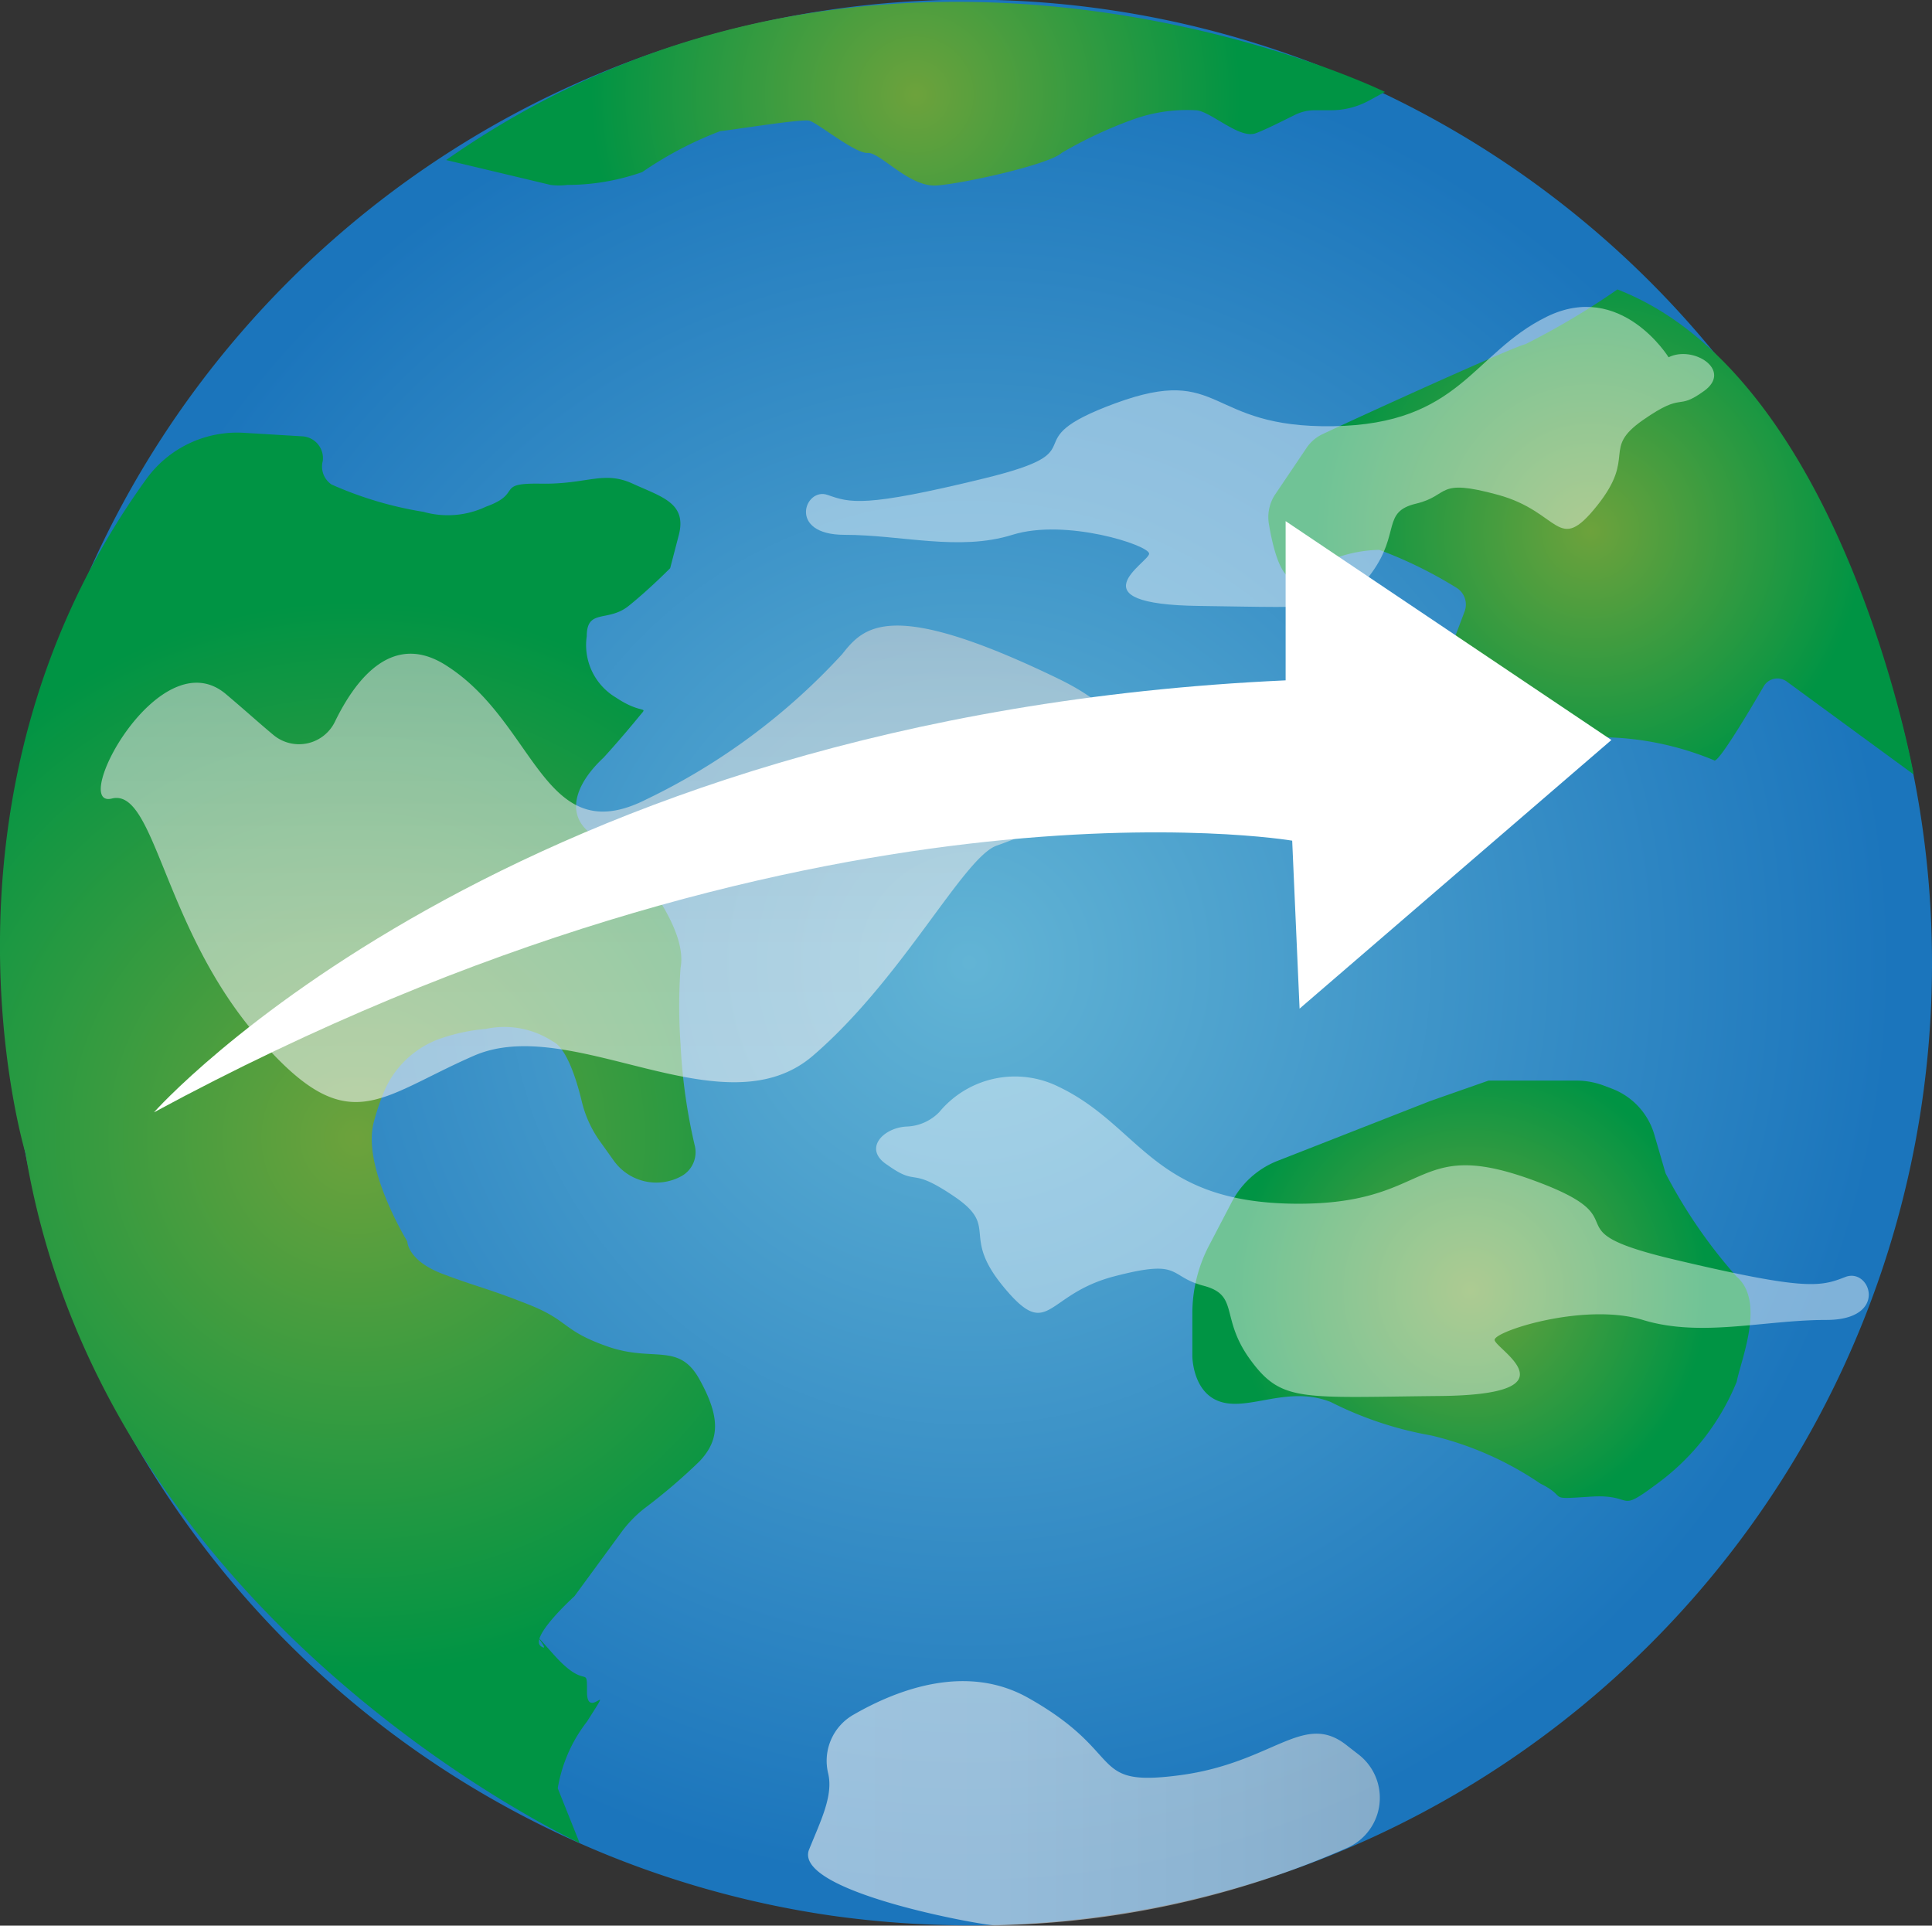 <svg xmlns="http://www.w3.org/2000/svg" xmlns:xlink="http://www.w3.org/1999/xlink" viewBox="0 0 70.63 70.39"><rect x="0" y="0" width="70.63" height="70.39" fill="#333333" stroke="none"/><defs><style>.cls-1{fill:url(#radial-gradient);}.cls-2{fill:url(#radial-gradient-2);}.cls-3{fill:url(#radial-gradient-3);}.cls-4{fill:url(#radial-gradient-4);}.cls-5{fill:url(#radial-gradient-5);}.cls-6,.cls-8{opacity:0.58;}.cls-6{fill:url(#linear-gradient);}.cls-7,.cls-9{fill:#fff;}.cls-7{opacity:0.44;}.cls-8{fill:url(#linear-gradient-2);}</style><radialGradient id="radial-gradient" cx="35.43" cy="35.19" r="35.19" gradientUnits="userSpaceOnUse"><stop offset="0" stop-color="#62b4d5"/><stop offset="0.96" stop-color="#1b75bc"/></radialGradient><radialGradient id="radial-gradient-2" cx="13.06" cy="41.59" r="20.43" gradientUnits="userSpaceOnUse"><stop offset="0" stop-color="#6da23c"/><stop offset="0.96" stop-color="#009444"/></radialGradient><radialGradient id="radial-gradient-3" cx="53.76" cy="47.17" r="9.02" xlink:href="#radial-gradient-2"/><radialGradient id="radial-gradient-4" cx="58.15" cy="19.41" r="10.42" xlink:href="#radial-gradient-2"/><radialGradient id="radial-gradient-5" cx="33.47" cy="3.46" r="12.37" xlink:href="#radial-gradient-2"/><linearGradient id="linear-gradient" x1="22.37" y1="40.29" x2="22.37" y2="22.83" gradientUnits="userSpaceOnUse"><stop offset="0" stop-color="#f3f4f4"/><stop offset="0.33" stop-color="#eeefef"/><stop offset="0.75" stop-color="#dee0e0"/><stop offset="1" stop-color="#d1d3d4"/></linearGradient><linearGradient id="linear-gradient-2" x1="29.54" y1="65.92" x2="50.47" y2="65.92" xlink:href="#linear-gradient"/></defs><title>International Hover</title><g id="Layer_2" data-name="Layer 2"><g id="Layer_1-2" data-name="Layer 1"><path class="cls-1" d="M70.63,35.19a35.14,35.14,0,0,1-35.2,35.19,36.35,36.35,0,0,1-5-.35A35.2,35.2,0,1,1,70.63,35.19Z"/><path class="cls-2" d="M8.9,15.82l2.16.13a.8.8,0,0,1,.74.9.79.79,0,0,0,.32.86,13.49,13.49,0,0,0,3.36,1,3.27,3.27,0,0,0,2.29-.19c1.37-.49.3-.87,2-.84s2.29-.49,3.36,0,2,.71,1.68,1.9l-.31,1.19s-.76.77-1.52,1.38-1.53.08-1.53,1.11a2.23,2.23,0,0,0,1.07,2.24c.91.61,1.17.31.91.61-.82,1-1.37,1.59-1.37,1.59-1.07,1-1.37,2.09-.46,2.77a7.59,7.59,0,0,1,2,1.67c.46.69,1.49,2.12,1.28,3.24a19.61,19.61,0,0,0,0,2.79,20.43,20.43,0,0,0,.52,3.71A1,1,0,0,1,24.9,43h0a1.91,1.91,0,0,1-2.46-.57l-.55-.77a4.22,4.22,0,0,1-.61-1.35c-.19-.81-.56-2-1.07-2.24a3.23,3.23,0,0,0-2.44-.46A6.88,6.88,0,0,0,16,38a3.51,3.51,0,0,0-2,2,8.8,8.8,0,0,0-.33,1c-.46,1.64,1.22,4.38,1.22,4.38s0,.7,1.3,1.19,1.6.51,3.12,1.11,1.22.95,2.9,1.54,2.6-.17,3.36,1.2.76,2.2,0,3a21,21,0,0,1-2,1.71,4.49,4.49,0,0,0-.81.82L21,58.35s-1.68,1.52-1.22,1.83-.76-1.07.46.3,1.22.31,1.22,1.38,1.07-.61,0,1.07a5.43,5.43,0,0,0-1.07,2.44l.8,2S3.78,59.37.93,42.15c0,0-3.95-13.06,4.42-24.64A4.1,4.1,0,0,1,8.9,15.82Z"/><path class="cls-3" d="M52.28,40.25l-5.59,2.19A3.22,3.22,0,0,0,45,44l-.8,1.53A5.36,5.36,0,0,0,43.59,48v1.57s0,1.37,1.06,1.68,2.45-.61,4,0a13.13,13.13,0,0,0,3.66,1.22,12,12,0,0,1,4,1.76c1.07.53.15.59,1.83.48s.92.66,2.45-.48a8.66,8.66,0,0,0,2.9-3.72c.15-.79,1.06-2.93,0-3.84a18.58,18.58,0,0,1-2.6-3.78l-.41-1.41a2.56,2.56,0,0,0-1.54-1.68l-.29-.11a2.87,2.87,0,0,0-1.05-.19H54.42Z"/><path class="cls-4" d="M59.13,10.58a27.75,27.75,0,0,1-3.36,2c-.53.13-6,2.62-7.42,3.29a1.45,1.45,0,0,0-.59.51L46.6,18.1a1.51,1.51,0,0,0-.22,1c.14.87.48,2.39,1.15,2a5,5,0,0,1,2.89-1,15.75,15.75,0,0,1,2.8,1.37.72.72,0,0,1,.32.89l-.82,2.17s.76,2.44,2,2.44a40.89,40.89,0,0,1,4.43,0,11,11,0,0,1,3.51.82c.11.18,1.24-1.71,1.81-2.69a.58.58,0,0,1,.86-.18l4.63,3.39S67.37,13.78,59.13,10.58Z"/><path class="cls-5" d="M16.31,5.85l3.82.91a2.47,2.47,0,0,0,.61,0,8.26,8.26,0,0,0,2.74-.47,13.43,13.43,0,0,1,2.86-1.5c.19,0,2.94-.45,3.24-.38s1.68,1.21,2.14,1.18,1.52,1.26,2.52,1.19,4.12-.77,4.57-1.19a15.72,15.72,0,0,1,2.52-1.19,5.83,5.83,0,0,1,2.37-.37c.53,0,1.6,1.07,2.21.84.4-.15,1-.46,1.41-.66a1.63,1.63,0,0,1,.75-.18h.6a2.91,2.91,0,0,0,1.41-.37l.55-.3S32.5-5.5,16.31,5.85Z"/><path class="cls-6" d="M10,26.87a1.46,1.46,0,0,0,2.25-.5c.75-1.54,2.12-3.35,4.13-2,3.24,2.11,3.5,6.75,7.25,4.85a23.53,23.53,0,0,0,7.16-5.31c.79-1,1.75-2.07,7.86.88s-1,5.7-2.21,6.12S33,35.77,29.72,38.59s-8.81-1.56-12.39,0-4.62,3.19-8-.79-3.67-9-5.24-8.61,1.75-5.91,4.19-3.8C9,26,9.53,26.48,10,26.87Z"/><path class="cls-7" d="M33.16,41.18a1.75,1.75,0,0,0,1.18-.53,3.59,3.59,0,0,1,4.35-.93c3,1.43,3.43,4.2,8.55,4.28s4.35-2.45,8.69-.9.46,1.8,5.27,2.94,5.34,1,6.26.64,1.6,1.57-.69,1.57-4.58.65-6.71,0-5.43.41-5.42.73,3.07,2-2,2.05-5.78.24-6.92-1.31S45.33,47.35,44,47s-.76-1-3.28-.34-2.36,2.38-4,.42-.15-2.2-1.83-3.34-1.29-.33-2.44-1.15C31.52,42,32.3,41.21,33.16,41.18Z"/><path class="cls-7" d="M61,13.06s-1.74-2.82-4.46-1.48-3.14,3.93-7.81,4-4-2.29-7.95-.84-.42,1.68-4.81,2.75-4.89.89-5.72.6-1.47,1.46.62,1.46,4.19.61,6.14,0,5,.38,5,.69-2.82,1.85,1.83,1.91,5.28.22,6.32-1.23.35-2.21,1.61-2.51.7-.95,3-.32,2.16,2.22,3.62.39.14-2.06,1.68-3.13,1.18-.3,2.23-1.06S61.9,12.61,61,13.06Z"/><path class="cls-8" d="M30.27,64.8a1.94,1.94,0,0,1,.95-2.13c1.6-.92,4.11-1.87,6.36-.61,3.67,2.06,2.14,3.29,5.57,2.83s4.51-2.37,6.11-1.07l.4.31a2,2,0,0,1-.37,3.4,33.45,33.45,0,0,1-12.93,2.85c-.45,0-7.32-1.22-6.79-2.75C30,66.56,30.48,65.63,30.27,64.8Z"/><path class="cls-9" d="M5.63,40.66S18.44,26.17,47,24.87V19.05l11.91,8-11.4,9.82-.27-6.14S29.57,27.72,5.63,40.66Z"/></g></g></svg>